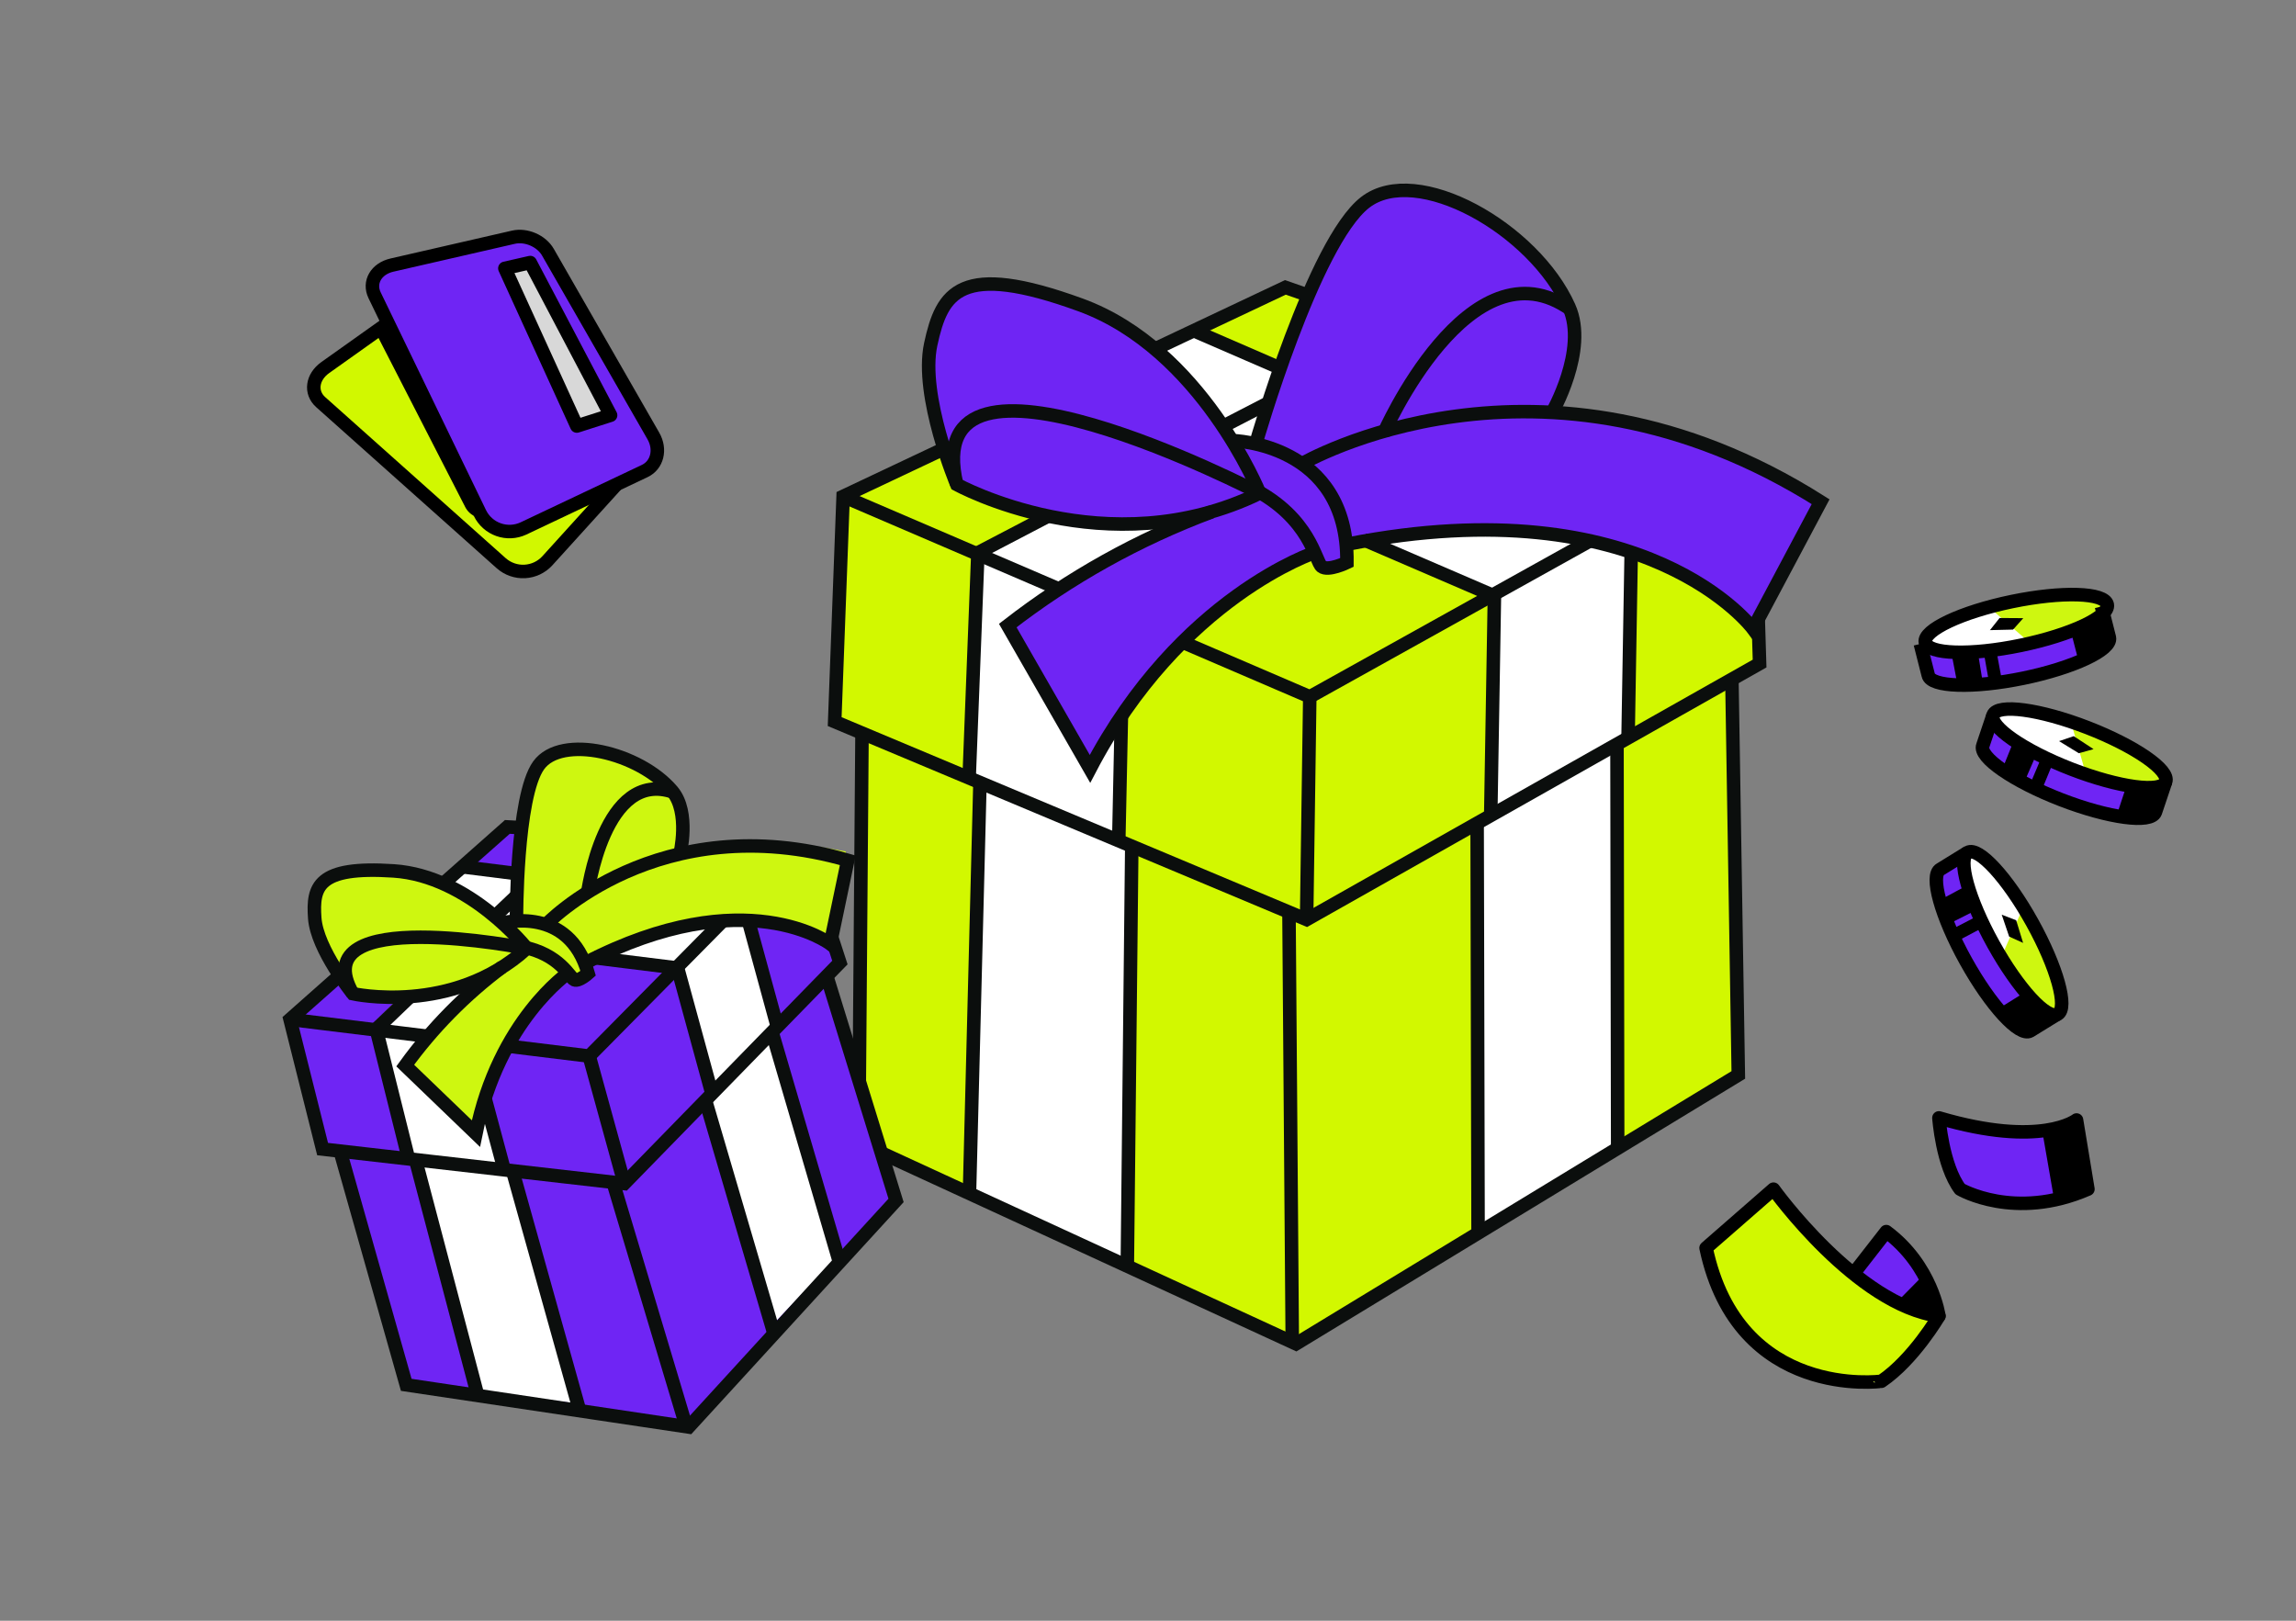 <svg width="340" height="240" viewBox="0 0 340 240" fill="none" xmlns="http://www.w3.org/2000/svg">
<rect x="0" y="0" width="340" height="240" fill="#808080" stroke="none"/>
<mask id="mask0_552_7957" style="mask-type:alpha" maskUnits="userSpaceOnUse" x="0" y="2" width="340" height="237">
<rect y="2.082" width="340" height="236.271" fill="#4201FF"/>
</mask>
<g mask="url(#mask0_552_7957)">
</g>
<g clip-path="url(#clip0_552_7957)">
<path d="M127.353 169.342L192.113 198.6L257.578 159.064L256.125 100.893L260.331 98.059L260.453 92.891L203.391 46.039L190.392 42.199L124.903 73.052L123.553 106.856L127.804 108.688L127.353 169.342Z" fill="#D2F800"/>
<path d="M143.322 176.42L166.74 187.014L167.344 125.309L165.466 124.062L165.806 106.105L161.282 113.726L149.031 92.242L156.581 86.845L174.572 77.374C174.572 77.374 164.218 77.632 161.993 77.458C159.767 77.284 154.674 76.369 154.674 76.369L144.722 81.731L142.856 114.649L145.561 116.298L143.322 176.42Z" fill="white"/>
<path d="M202.541 80.003L220.996 87.951L220.505 120.455L218.43 121.79L218.602 182.408L239.66 169.803L239.166 109.936L241.169 108.82L241.541 81.834L214.743 67.207L193.377 57.067L185.378 51.862L176.453 48.611L171.17 51.587C171.17 51.587 179.179 58.62 180.825 62.377C182.47 66.133 186.222 72.218 186.222 72.218L202.541 80.003Z" fill="white"/>
<path d="M161.012 113.285L149.031 92.248C149.031 92.248 164.68 82.252 168.542 80.095C172.403 77.938 177.117 75.986 177.117 75.986C177.117 75.986 164.525 79.603 153.597 75.867C142.668 72.132 141.25 71.51 141.25 71.51C141.25 71.51 137.265 59.754 137.155 55.58C137.045 51.405 140.115 43.024 143.676 42.128C147.237 41.231 153.233 42.298 156.913 43.731C160.593 45.164 168.277 49.049 173.257 53.399C178.238 57.75 183.183 65.616 183.183 65.616L185.941 65.616C185.941 65.616 192.351 45.05 195.128 40.041C197.905 35.032 201.8 28.443 206.955 27.74C212.11 27.037 223.351 34.075 224.971 35.271C226.59 36.467 232.007 44 232.118 44.218C232.81 46.481 233.114 48.843 233.026 51.208C232.795 54.357 229.776 60.865 229.776 60.865C235.121 61.292 240.418 62.152 245.622 63.434C253.367 65.454 269.451 73.881 269.451 73.881L259.267 93.189C259.267 93.189 247.909 80.323 227.277 78.819C206.644 77.315 199.418 80.643 199.418 80.643L199.044 83.69L196.005 83.678L194.189 81.574C185.976 84.997 178.711 90.346 173.01 97.181C163.53 108.5 161.012 113.285 161.012 113.285Z" fill="#6F25F4"/>
<path d="M260.365 91.643L260.567 98.26L193.487 136.167L123.602 106.856L124.852 73.506L139.415 66.626" stroke="#0B0E0D" stroke-width="2" stroke-miterlimit="10"/>
<path d="M171.103 51.643L190.341 42.556L193.952 43.813" stroke="#0B0E0D" stroke-width="2" stroke-miterlimit="10"/>
<path d="M191.365 198.808L190.875 134.947" stroke="#0B0E0D" stroke-width="2" stroke-miterlimit="10"/>
<path d="M127.649 108.762L127.179 169.186L191.911 198.995L257.415 159.178L256.461 100.328" stroke="#0B0E0D" stroke-width="2" stroke-miterlimit="10"/>
<path d="M157.166 87.375L124.852 73.502" stroke="#0B0E0D" stroke-width="2" stroke-miterlimit="10"/>
<path d="M235.762 79.916L193.959 103.182L175.347 95.188" stroke="#0B0E0D" stroke-width="2" stroke-miterlimit="10"/>
<path d="M193.956 103.181L193.486 136.168" stroke="#0B0E0D" stroke-width="2" stroke-miterlimit="10"/>
<path d="M186.532 73.028C186.532 73.028 177.929 51.688 160.024 45.159C142.118 38.63 139.483 43.312 137.828 50.97C136.172 58.628 141.683 71.74 141.683 71.74C141.683 71.74 163.956 84.026 186.532 73.028Z" stroke="#0B0E0D" stroke-width="2" stroke-miterlimit="10"/>
<path d="M186.532 73.028C186.532 73.028 135.606 46.514 141.683 71.74" stroke="#0B0E0D" stroke-width="2" stroke-miterlimit="10"/>
<path d="M182.479 65.247C182.479 65.247 199.655 65.535 199.459 83.292C199.459 83.292 196.666 84.642 195.716 83.887C194.765 83.131 194.063 76.707 185.42 72.297" stroke="#0B0E0D" stroke-width="2" stroke-miterlimit="10"/>
<path d="M186.032 65.483C186.032 65.483 194.51 35.926 202.145 29.979C209.78 24.031 227.168 33.85 232.342 45.449C235.193 51.839 229.803 61.173 229.803 61.173" stroke="#0B0E0D" stroke-width="2" stroke-miterlimit="10"/>
<path d="M204.848 64.271C204.848 64.271 217.595 35.106 232.613 45.848" stroke="#0B0E0D" stroke-width="2" stroke-miterlimit="10"/>
<path d="M192.714 68.719C192.714 68.719 228.023 47.977 269.605 74.296L259.594 93.115C259.594 93.115 243.893 71.863 199.59 80.57" stroke="#0B0E0D" stroke-width="2" stroke-miterlimit="10"/>
<path d="M194.837 81.768C194.837 81.768 174.756 88.324 161.407 113.855L149.233 92.634C158.386 85.529 168.559 79.856 179.41 75.798" stroke="#0B0E0D" stroke-width="2" stroke-miterlimit="10"/>
<path d="M145.123 115.6L143.56 176.808" stroke="#0B0E0D" stroke-width="2" stroke-miterlimit="10"/>
<path d="M181.332 63.018L187.506 59.827" stroke="#0B0E0D" stroke-width="2" stroke-miterlimit="10"/>
<path d="M143.514 115.146L144.809 81.857L155.417 76.315" stroke="#0B0E0D" stroke-width="2" stroke-miterlimit="10"/>
<path d="M166.934 187.731L167.594 125.582" stroke="#0B0E0D" stroke-width="2" stroke-miterlimit="10"/>
<path d="M165.67 124.498L166.059 106.057" stroke="#0B0E0D" stroke-width="2" stroke-miterlimit="10"/>
<path d="M218.878 182.941L218.739 121.933" stroke="#0B0E0D" stroke-width="2" stroke-miterlimit="10"/>
<path d="M239.552 169.946L239.45 110.336" stroke="#0B0E0D" stroke-width="2" stroke-miterlimit="10"/>
<path d="M220.754 120.699L221.299 88.259L201.931 79.918" stroke="#0B0E0D" stroke-width="2" stroke-miterlimit="10"/>
<path d="M189.209 54.358L176.896 49.018" stroke="#0B0E0D" stroke-width="2" stroke-miterlimit="10"/>
<path d="M241.086 109.519L241.551 81.915" stroke="#0B0E0D" stroke-width="2" stroke-miterlimit="10"/>
<path d="M50.045 169.715L47.513 169.357L42.951 150.111L50.045 143.68L75.267 121.492L119.792 131.32L124.1 141.904L122.428 144.032L132.608 177.01L101.659 210.745L59.873 204.158L50.045 169.715Z" fill="#6F25F4"/>
<path d="M70.152 206.032L85.655 207.854L76.081 172.753L74.46 172.447L71.876 161.864L72.13 151.932L77.448 139.93L70.002 144.688L60.076 146.816L55.617 151.171L60.174 170.878L61.541 171.231L70.152 206.032Z" fill="white"/>
<path d="M68.262 127.555L110.105 134.41L114.797 151.223L114.258 152.678L124.184 185.941L114.124 196.474L104.296 162.097L105.378 160.14L100.107 142.545L88.053 141.126L62.287 132.686L68.262 127.555Z" fill="white"/>
<path d="M59.316 157.152L70.018 166.99C70.018 166.99 72.147 158.985 75.15 154.02C78.153 149.054 83.492 143.213 83.492 143.213L84.527 144.497C84.527 144.497 86.148 144.295 86.251 144.228C86.469 143.86 86.655 143.472 86.821 143.078V141.629C86.821 141.629 96.483 137.207 101.987 136.088C107.491 134.97 113.311 135.783 113.311 135.783C113.311 135.783 118.075 136.559 119.525 137.17C120.975 137.781 123.005 138.926 123.005 138.926L125.267 126.09C125.267 126.09 114.461 124.018 109.392 124.371C106.42 124.562 103.463 124.956 100.548 125.551C100.548 125.551 100.988 118.732 99.771 116.873C98.554 115.014 95.918 113.191 94.401 112.549C92.884 111.907 87.24 109.929 84.315 110.411C81.389 110.892 79.587 110.929 78.443 115.237C77.299 119.545 76.077 132.055 76.077 132.055L76.248 135.602L74.321 135.638C74.218 135.638 65.374 128.715 57.539 128.275C49.705 127.835 47.608 128.647 46.666 132.225C45.723 135.803 48.452 140.598 48.452 140.598L52.134 146.237C52.134 146.237 60.17 148.132 66.114 146.304C72.058 144.477 71.753 144.181 71.753 144.181L59.316 157.152Z" fill="#CEF710"/>
<path d="M123.163 138.799L124.375 142.537L92.448 175.262L47.772 170.157L42.951 150.952L50.107 144.614" stroke="#0B0E0D" stroke-width="2" stroke-miterlimit="10"/>
<path d="M65.679 130.819L75.129 122.451L77.391 122.57" stroke="#0B0E0D" stroke-width="2" stroke-miterlimit="10"/>
<path d="M101.633 211.296L90.76 174.998" stroke="#0B0E0D" stroke-width="2" stroke-miterlimit="10"/>
<path d="M50.398 170.569L60.158 205.069L101.98 211.314L132.691 177.761L122.382 144.389" stroke="#0B0E0D" stroke-width="2" stroke-miterlimit="10"/>
<path d="M63.663 153.494L42.951 150.951" stroke="#0B0E0D" stroke-width="2" stroke-miterlimit="10"/>
<path d="M107.2 136.199L87.25 156.388L75.314 154.923" stroke="#0B0E0D" stroke-width="2" stroke-miterlimit="10"/>
<path d="M87.25 156.389L92.449 175.262" stroke="#0B0E0D" stroke-width="2" stroke-miterlimit="10"/>
<path d="M78.013 140.445C78.013 140.445 69.573 129.716 58.285 128.965C46.997 128.215 46.282 131.321 46.608 135.956C46.934 140.59 52.252 147.15 52.252 147.15C52.252 147.15 66.978 150.454 78.013 140.445Z" stroke="#0B0E0D" stroke-width="2" stroke-miterlimit="10"/>
<path d="M78.011 140.444C78.011 140.444 44.593 133.796 52.251 147.15" stroke="#0B0E0D" stroke-width="2" stroke-miterlimit="10"/>
<path d="M74.413 136.684C74.413 136.684 84.251 133.997 87.094 144.13C87.094 144.13 85.727 145.362 85.059 145.093C84.391 144.824 82.926 141.277 77.292 140.2" stroke="#0B0E0D" stroke-width="2" stroke-miterlimit="10"/>
<path d="M76.48 136.231C76.48 136.231 76.402 117.984 79.768 113.329C83.133 108.674 94.665 111.387 99.537 117.13C102.219 120.298 100.687 126.522 100.687 126.522" stroke="#0B0E0D" stroke-width="2" stroke-miterlimit="10"/>
<path d="M86.996 132.418C86.996 132.418 89.419 113.685 99.755 117.314" stroke="#0B0E0D" stroke-width="2" stroke-miterlimit="10"/>
<path d="M80.809 136.967C80.809 136.967 97.481 119.295 125.541 127.393L122.952 139.774C122.952 139.774 110.483 130.267 86.706 142.575" stroke="#0B0E0D" stroke-width="2" stroke-miterlimit="10"/>
<path d="M84.194 144.043C84.194 144.043 73.838 151.111 70.472 167.862L60.008 157.791C64.041 152.224 68.888 147.3 74.392 143.184" stroke="#0B0E0D" stroke-width="2" stroke-miterlimit="10"/>
<path d="M61.489 171.568L70.753 206.696" stroke="#0B0E0D" stroke-width="2" stroke-miterlimit="10"/>
<path d="M73.388 135.602L76.38 132.76" stroke="#0B0E0D" stroke-width="2" stroke-miterlimit="10"/>
<path d="M60.495 171.576L55.71 152.396L60.831 147.482" stroke="#0B0E0D" stroke-width="2" stroke-miterlimit="10"/>
<path d="M85.877 209.042L75.945 173.521" stroke="#0B0E0D" stroke-width="2" stroke-miterlimit="10"/>
<path d="M74.668 173.228L71.83 162.66" stroke="#0B0E0D" stroke-width="2" stroke-miterlimit="10"/>
<path d="M114.676 197.691L104.476 162.957" stroke="#0B0E0D" stroke-width="2" stroke-miterlimit="10"/>
<path d="M124.298 186.858L114.352 152.916" stroke="#0B0E0D" stroke-width="2" stroke-miterlimit="10"/>
<path d="M105.419 161.924L100.344 143.35L87.928 141.812" stroke="#0B0E0D" stroke-width="2" stroke-miterlimit="10"/>
<path d="M76.442 129.359L68.541 128.365" stroke="#0B0E0D" stroke-width="2" stroke-miterlimit="10"/>
<path d="M115.148 152.184L110.835 136.381" stroke="#0B0E0D" stroke-width="2" stroke-miterlimit="10"/>
<path fill-rule="evenodd" clip-rule="evenodd" d="M287.123 194.873C287.123 194.873 286.091 187.394 279.326 182.379L274.545 188.518C274.545 188.518 278.708 197.533 287.123 194.873Z" fill="#6F25F4" stroke="black" stroke-width="2" stroke-linecap="round" stroke-linejoin="round"/>
<path fill-rule="evenodd" clip-rule="evenodd" d="M252.642 184.803L262.62 176.094C262.62 176.094 274.919 193.287 287.123 194.879C287.123 194.879 283.363 201.318 278.605 204.539C278.605 204.533 257.431 207.451 252.642 184.803Z" fill="#D1F800" stroke="black" stroke-width="2" stroke-linecap="round" stroke-linejoin="round"/>
<path fill-rule="evenodd" clip-rule="evenodd" d="M287.123 165.539C287.123 165.539 287.615 172.552 290.26 176.088C290.26 176.088 298.312 180.825 309.187 176.088L307.5 165.852C307.5 165.852 302.282 170.007 287.123 165.539Z" fill="#6F25F4" stroke="black" stroke-width="2" stroke-linecap="round" stroke-linejoin="round"/>
<path fill-rule="evenodd" clip-rule="evenodd" d="M284.776 188.871L280.829 192.879C280.829 192.879 286.202 195.11 287.118 194.984C287.123 194.971 286.308 190.889 284.776 188.871Z" fill="black"/>
<path fill-rule="evenodd" clip-rule="evenodd" d="M304.196 177.688L302.406 167.381C302.406 167.381 305.564 167.381 307.524 165.539L309.187 176.093C309.187 176.093 305.943 177.43 304.196 177.688Z" fill="black"/>
<path d="M295.089 106.144L293.529 110.799C293.529 110.799 293.551 112.089 297.035 114.363C300.519 116.638 307.583 119.501 310.665 120.255C313.747 121.009 317.766 121.35 318.51 120.979C319.255 120.608 319.167 120.179 319.167 120.179L320.778 115.136C320.778 115.136 319.179 112.367 314.232 109.98C309.284 107.593 304.538 105.897 301.716 105.4C298.894 104.903 295.843 104.471 295.089 106.144Z" fill="white"/>
<path d="M306.653 106.848L308.863 114.532C308.863 114.532 314.958 116.563 317.414 116.731C319.87 116.898 320.93 115.733 320.765 115.131C320.6 114.53 317.168 110.358 306.653 106.848Z" fill="#CEF710"/>
<path d="M294.895 106.58C294.895 106.58 296.921 109.357 302.459 112.015C305.706 113.599 309.092 114.884 312.573 115.852C312.72 115.888 318.377 116.679 318.377 116.679C318.377 116.679 320.509 115.899 320.464 116.163C320.419 116.427 319.183 120.64 319.183 120.64C319.183 120.64 317.216 121.802 312.667 120.594C308.118 119.385 302.168 117.466 300.205 116.406C298.264 115.279 296.421 113.992 294.695 112.558C294.277 112.139 293.471 110.921 293.539 110.791C293.606 110.661 294.895 106.58 294.895 106.58Z" fill="#6F25F4"/>
<path d="M320.381 116.098L319.301 120.192C319.301 120.192 318.718 120.919 318.279 120.955C317.84 120.992 315.13 121.152 313.438 120.766L314.905 116.33C314.905 116.33 318.412 117.478 320.381 116.098Z" fill="black"/>
<path d="M298.24 109.605L296.524 113.862L299.725 115.906L301.622 111.54L298.24 109.605Z" fill="black"/>
<path d="M302.442 111.815L300.541 116.326L302.325 117.056L304.153 112.617L302.442 111.815Z" fill="black"/>
<path d="M307.086 109.012L310.021 110.934L307.836 111.538L304.913 109.747L307.086 109.012Z" fill="black"/>
<path d="M306.733 113.889C313.789 116.62 320.041 117.458 320.698 115.761C321.355 114.064 316.167 110.475 309.112 107.744C302.057 105.013 295.804 104.174 295.148 105.871C294.491 107.568 299.678 111.157 306.733 113.889Z" stroke="black" stroke-width="2" stroke-miterlimit="10"/>
<path d="M320.699 115.756L319.176 120.288C318.521 121.986 312.267 121.147 305.211 118.417C298.156 115.687 292.966 112.1 293.625 110.398L295.148 105.866" stroke="black" stroke-width="2" stroke-miterlimit="10"/>
<path d="M291.182 126.392L287.003 128.972C287.003 128.972 286.196 129.974 287.414 133.965C288.633 137.956 292.233 144.663 294.118 147.216C296.003 149.77 298.874 152.615 299.676 152.789C300.477 152.963 300.692 152.594 300.692 152.594L305.158 149.746C305.158 149.746 305.705 146.598 303.428 141.597C301.15 136.596 298.594 132.244 296.745 130.052C294.897 127.859 292.826 125.581 291.182 126.392Z" fill="white"/>
<path d="M299.611 134.336L296.391 141.653C296.391 141.653 299.776 147.115 301.558 148.816C303.34 150.518 304.895 150.3 305.153 149.735C305.41 149.17 305.446 143.765 299.611 134.336Z" fill="#CEF710"/>
<path d="M290.747 126.607C290.747 126.607 290.539 130.036 293.082 135.623C294.559 138.922 296.337 142.078 298.394 145.049C298.481 145.171 302.325 149.401 302.325 149.401C302.325 149.401 304.46 150.167 304.244 150.342C304.028 150.517 300.407 152.953 300.407 152.953C300.407 152.953 298.158 152.594 295.429 148.746C292.699 144.898 289.365 139.624 288.534 137.554C287.763 135.446 287.171 133.278 286.762 131.071C286.709 130.481 286.873 129.028 287.004 128.972C287.134 128.917 290.747 126.607 290.747 126.607Z" fill="#6F25F4"/>
<path d="M304.249 150.234L300.8 152.689C300.8 152.689 299.878 152.883 299.529 152.622C299.18 152.361 296.983 150.758 295.926 149.381L299.894 146.91C299.894 146.91 301.844 150.031 304.249 150.234Z" fill="black"/>
<path d="M291.387 131.066L287.343 133.238L288.493 136.858L292.747 134.719L291.387 131.066Z" fill="black"/>
<path d="M293.201 135.452L288.855 137.704L289.757 139.406L294.002 137.165L293.201 135.452Z" fill="black"/>
<path d="M298.563 136.272L299.589 139.627L297.523 138.691L296.423 135.449L298.563 136.272Z" fill="black"/>
<path d="M304.709 150.18C306.299 149.297 304.612 143.219 300.939 136.605C297.267 129.99 293 125.344 291.41 126.227C289.819 127.11 291.506 133.188 295.179 139.803C298.851 146.417 303.118 151.064 304.709 150.18Z" stroke="black" stroke-width="2" stroke-miterlimit="10"/>
<path d="M304.696 150.162L300.627 152.67C299.048 153.565 294.775 148.907 291.104 142.3C287.433 135.693 285.741 129.607 287.333 128.725L291.404 126.215" stroke="black" stroke-width="2" stroke-miterlimit="10"/>
<path d="M284.468 95.606L285.686 100.371C285.686 100.371 286.403 101.44 290.574 101.468C294.746 101.496 302.224 100.066 305.232 99.025C308.24 97.984 311.804 96.098 312.207 95.377C312.61 94.655 312.324 94.35 312.324 94.35L310.941 89.237C310.941 89.237 308.098 87.776 302.646 88.453C297.193 89.13 292.276 90.273 289.643 91.385C287.011 92.498 284.196 93.793 284.468 95.606Z" fill="white"/>
<path d="M294.57 89.936L300.591 95.195C300.591 95.195 306.806 93.602 308.968 92.416C311.13 91.23 311.382 89.675 310.919 89.259C310.456 88.844 305.312 87.18 294.57 89.936Z" fill="#CEF710"/>
<path d="M284.541 96.08C284.541 96.08 287.752 97.303 293.843 96.547C297.432 96.118 300.973 95.363 304.424 94.29C304.566 94.242 309.751 91.836 309.751 91.836C309.751 91.836 311.117 90.028 311.221 90.288C311.325 90.549 312.571 94.743 312.571 94.743C312.571 94.743 311.547 96.786 307.07 98.237C302.593 99.688 296.55 101.296 294.324 101.479C292.082 101.583 289.835 101.5 287.607 101.231C287.027 101.104 285.69 100.516 285.677 100.373C285.664 100.229 284.541 96.08 284.541 96.08Z" fill="#6F25F4"/>
<path d="M311.121 90.265L312.432 94.29C312.432 94.29 312.336 95.218 311.984 95.48C311.632 95.742 309.443 97.352 307.813 97.945L306.641 93.416C306.641 93.416 310.215 92.491 311.121 90.265Z" fill="black"/>
<path d="M288.995 96.807L289.859 101.315L293.655 101.298L292.886 96.599L288.995 96.807Z" fill="black"/>
<path d="M293.723 96.389L294.572 101.209L296.465 100.857L295.593 96.137L293.723 96.389Z" fill="black"/>
<path d="M296.105 91.514L299.614 91.538L298.104 93.229L294.679 93.311L296.105 91.514Z" fill="black"/>
<path d="M299.255 95.561C306.693 94.02 312.422 91.321 312.052 89.532C311.681 87.743 305.351 87.542 297.913 89.083C290.474 90.624 284.745 93.323 285.115 95.112C285.486 96.901 291.816 97.102 299.255 95.561Z" stroke="black" stroke-width="2.008" stroke-miterlimit="10"/>
<path d="M311.194 89.8L312.37 94.434C312.738 96.216 307.03 98.902 299.62 100.43C292.211 101.958 285.905 101.754 285.541 99.977L284.366 95.344" stroke="black" stroke-width="2" stroke-miterlimit="10"/>
<path fill-rule="evenodd" clip-rule="evenodd" d="M91.586 71.424L81.039 83.057C80.176 83.993 78.981 84.554 77.709 84.621C76.438 84.687 75.191 84.253 74.234 83.412L47.492 59.551C45.884 58.117 46.213 55.817 48.168 54.428L57.42 47.85" fill="#D1F800"/>
<path d="M91.586 71.424L81.039 83.057C80.176 83.993 78.981 84.554 77.709 84.621C76.438 84.687 75.191 84.253 74.234 83.412L47.492 59.551C45.884 58.117 46.213 55.817 48.168 54.428L57.42 47.85" stroke="black" stroke-width="2" stroke-miterlimit="2.4"/>
<path fill-rule="evenodd" clip-rule="evenodd" d="M55.597 49.157C55.597 49.157 65.472 68.403 68.893 75.084C69.217 75.717 69.753 76.217 70.407 76.496C71.061 76.776 71.792 76.818 72.474 76.615L79.489 74.523L61.141 46.236L59.123 46.705L55.597 49.157Z" fill="black"/>
<path d="M95.469 69.751L77.503 78.26C76.347 78.797 75.028 78.86 73.827 78.435C72.626 78.011 71.639 77.133 71.077 75.99L55.473 43.724C54.536 41.785 55.72 39.777 58.057 39.251L76.026 35.128C77.916 34.693 80.181 35.683 81.134 37.34L96.756 64.564C97.89 66.548 97.338 68.867 95.469 69.751Z" fill="#6F25F4" stroke="black" stroke-width="2" stroke-miterlimit="7.99"/>
<path fill-rule="evenodd" clip-rule="evenodd" d="M74.764 39.736L78.519 38.881L90.418 61.489L85.418 63.087L74.764 39.736Z" fill="#D8D8D8" stroke="black" stroke-width="2" stroke-linecap="round" stroke-linejoin="round"/>
</g>
<defs>
<clipPath id="clip0_552_7957">
<rect width="313" height="239" fill="white" transform="translate(13.5 0.719)"/>
</clipPath>
</defs>
</svg>
